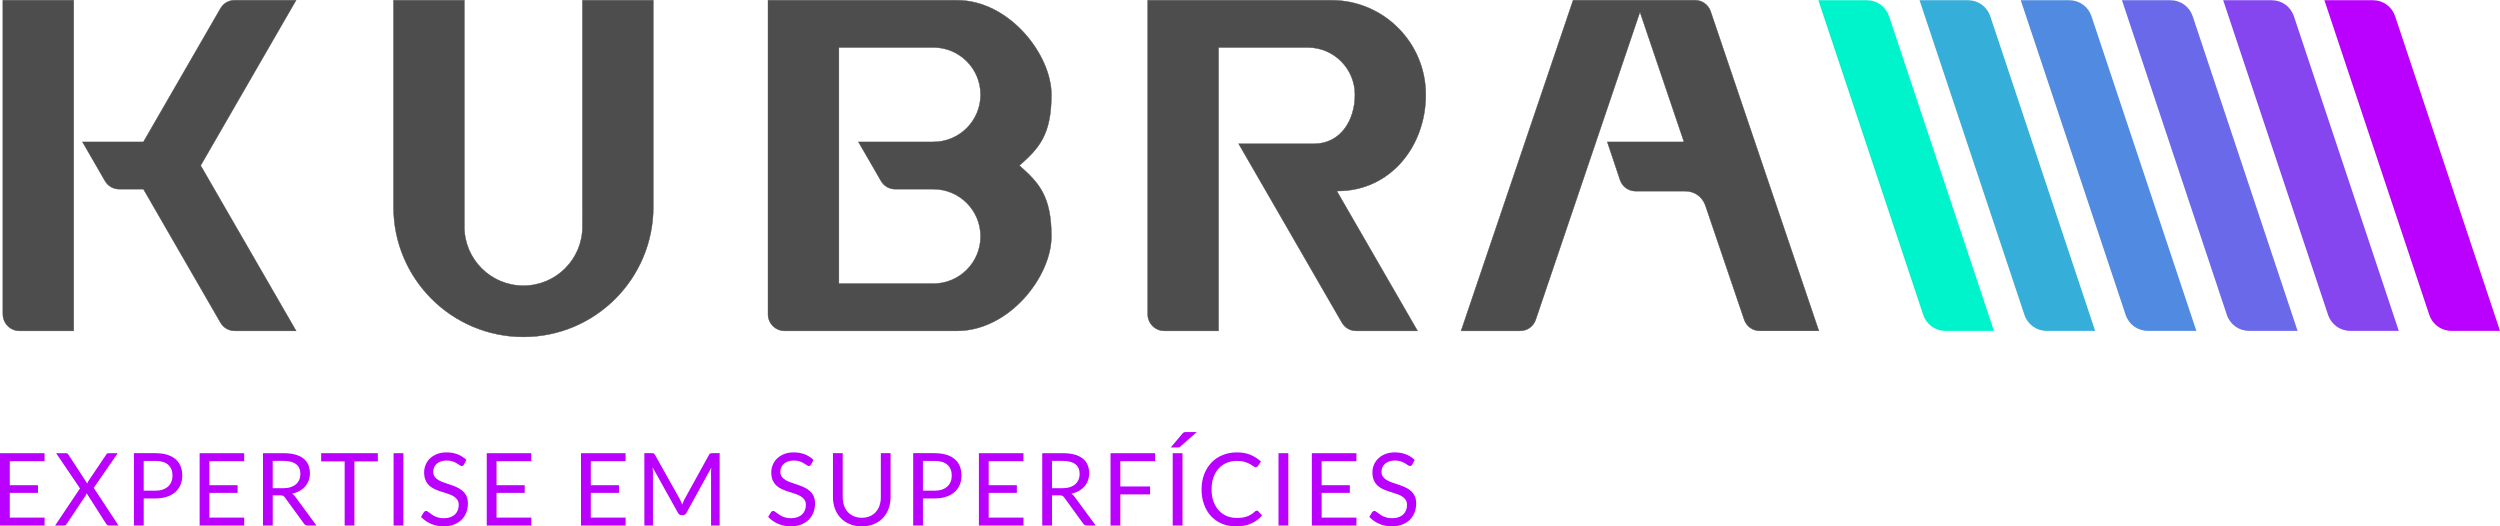 <?xml version="1.0" encoding="UTF-8"?>
<svg id="Layer_2" data-name="Layer 2" xmlns="http://www.w3.org/2000/svg" viewBox="0 0 1400 294.76">
  <defs>
    <style>
      .cls-1 {
        fill: #508be1;
      }

      .cls-1, .cls-2, .cls-3, .cls-4, .cls-5, .cls-6, .cls-7 {
        stroke-width: 0px;
      }

      .cls-1, .cls-2, .cls-3, .cls-4, .cls-5, .cls-7 {
        fill-rule: evenodd;
      }

      .cls-2 {
        fill: #35aeda;
      }

      .cls-3 {
        fill: #00f4cb;
      }

      .cls-4, .cls-6 {
        fill: #ba00ff;
      }

      .cls-5 {
        fill: #6a69e9;
      }

      .cls-8 {
        fill: #4d4d4d;
        stroke: #4d4d4d;
        stroke-miterlimit: 22.93;
        stroke-width: .22px;
      }

      .cls-7 {
        fill: #8546f0;
      }
    </style>
  </defs>
  <g id="Layer_1-2" data-name="Layer 1">
    <g>
      <g>
        <path class="cls-8" d="M131.5.12c-3.42,0-6.35,1.69-8.06,4.65l-43.13,74.7h-34.13l12.59,21.8c1.71,2.96,4.64,4.65,8.06,4.65h13.49l43.13,74.7c1.71,2.96,4.64,4.65,8.06,4.65h34.31l-53.45-92.58L165.82.11h-34.32Z"/>
        <path class="cls-8" d="M1.61,175.98c0,5.13,4.18,9.3,9.3,9.3h30.37V.12H1.6v175.86h0Z"/>
        <path class="cls-8" d="M326.18,113.68v11.7h-.04c.02.51.04,1.01.04,1.53,0,18.26-14.81,33.06-33.07,33.06s-33.07-14.8-33.07-33.06c0-.51.01-1.02.04-1.53h-.03V.13h-39.68v115.79h0c0,40.17,32.57,72.74,72.74,72.74s72.74-32.57,72.74-72.74V.13h-39.68v113.55h.01Z"/>
        <path class="cls-8" d="M588.8,53.03c0-22.51-23.69-52.9-52.9-52.9h-105.81v175.86c0,5.12,4.18,9.3,9.3,9.3h96.5c29.22,0,52.9-30.39,52.9-52.9s-6.93-29.98-17.92-39.68c10.98-9.69,17.92-17.17,17.92-39.68h.01ZM493.32,101.28c1.71,2.96,4.64,4.65,8.06,4.65h21.29c14.61,0,26.45,11.84,26.45,26.45s-11.84,26.45-26.45,26.45h-52.9V26.57h52.9c14.61,0,26.45,11.84,26.45,26.45s-11.84,26.45-26.45,26.45h-41.94l12.59,21.8h0Z"/>
        <path class="cls-8" d="M957.96,6.44c-1.3-3.84-4.76-6.32-8.81-6.32h-68.21l-62.73,185.16h33.01c4.06,0,7.51-2.47,8.81-6.32L918.38,6.72l24.65,72.75h-42.94l7.12,21.26c1.29,3.85,4.75,6.32,8.81,6.32h27.72c5.2,0,9.62,3.17,11.3,8.09l21.69,63.81c1.31,3.84,4.75,6.32,8.81,6.32h33.01L957.96,6.42v.02Z"/>
        <path class="cls-8" d="M749.11,106.96c29.22,0,49.33-24.71,49.33-53.93S774.75.13,745.54.13h-102.82v175.86c0,5.13,4.18,9.3,9.3,9.3h30.37V26.58h49.92c14.61,0,26.45,11.84,26.45,26.45s-8.27,27.48-22.88,27.48h-42.24l7.64,13.23h0l50.17,86.9c1.71,2.96,4.64,4.65,8.06,4.65h34.31l-45.22-78.33h.51Z"/>
      </g>
      <path class="cls-3" d="M1018.26.12h27.08c5.79,0,10.72,3.55,12.55,9.05l58.71,176.12h-27.08c-5.79,0-10.72-3.55-12.55-9.05L1018.26.12h0Z"/>
      <path class="cls-2" d="M1074.94.12h27.08c5.79,0,10.72,3.55,12.55,9.05l58.71,176.12h-27.08c-5.79,0-10.72-3.55-12.55-9.05L1074.94.12h0Z"/>
      <path class="cls-1" d="M1131.62.12h27.08c5.79,0,10.72,3.55,12.55,9.05l58.71,176.12h-27.08c-5.79,0-10.72-3.55-12.55-9.05L1131.62.12h0Z"/>
      <path class="cls-5" d="M1188.3.12h27.08c5.79,0,10.72,3.55,12.55,9.05l58.71,176.12h-27.08c-5.79,0-10.72-3.55-12.55-9.05L1188.3.12h0Z"/>
      <path class="cls-7" d="M1244.98.12h27.08c5.79,0,10.72,3.55,12.55,9.05l58.71,176.12h-27.08c-5.79,0-10.72-3.55-12.55-9.05L1244.98.12h0Z"/>
      <path class="cls-4" d="M1301.66.12h27.08c5.79,0,10.72,3.55,12.55,9.05l58.71,176.12h-27.08c-5.79,0-10.72-3.55-12.55-9.05L1301.66.12h0Z"/>
    </g>
    <g>
      <path class="cls-6" d="M24.99,289.83l-.03,4.47H0v-40.51h24.96v4.47H5.48v13.46h15.78v4.3H5.48v13.83h19.51v-.02Z"/>
      <path class="cls-6" d="M66.38,294.3h-5.43c-.41,0-.74-.11-.98-.33s-.43-.46-.58-.72l-10.86-17.02c-.15.45-.32.84-.51,1.16l-10.57,15.86c-.19.26-.39.5-.61.72-.22.22-.51.33-.89.33h-5.09l13.94-20.81-13.37-19.71h5.46c.4,0,.69.07.88.2s.36.32.51.57l10.57,16.23c.13-.4.33-.83.59-1.3l9.98-14.82c.15-.26.33-.48.54-.64.21-.16.45-.24.73-.24h5.23l-13.43,19.45,13.88,21.06h0Z"/>
      <path class="cls-6" d="M86.97,253.78c2.56,0,4.79.3,6.69.89,1.89.59,3.46,1.44,4.71,2.53,1.24,1.09,2.17,2.41,2.78,3.96.61,1.55.92,3.27.92,5.17s-.33,3.61-.99,5.17-1.63,2.91-2.9,4.04-2.85,2.01-4.72,2.64c-1.88.63-4.04.95-6.49.95h-6.5v15.15h-5.46v-40.51h11.96,0ZM86.97,274.79c1.56,0,2.94-.21,4.14-.62s2.21-.99,3.02-1.74c.82-.74,1.44-1.64,1.85-2.67s.62-2.18.62-3.42c0-2.58-.8-4.6-2.39-6.05-1.59-1.45-4.01-2.18-7.25-2.18h-6.5v16.68h6.51Z"/>
      <path class="cls-6" d="M136.78,289.83l-.03,4.47h-24.96v-40.51h24.96v4.47h-19.48v13.46h15.78v4.3h-15.78v13.83h19.51v-.02Z"/>
      <path class="cls-6" d="M177.21,294.3h-4.86c-1,0-1.73-.39-2.2-1.16l-10.52-14.48c-.32-.45-.66-.78-1.03-.98-.37-.2-.94-.3-1.71-.3h-4.16v16.91h-5.46v-40.51h11.45c2.56,0,4.78.26,6.64.78,1.87.52,3.41,1.27,4.62,2.25,1.22.98,2.12,2.16,2.7,3.55.58,1.39.88,2.94.88,4.65,0,1.43-.23,2.77-.68,4.01-.45,1.24-1.11,2.36-1.96,3.35-.86.99-1.9,1.83-3.14,2.53-1.23.7-2.63,1.23-4.2,1.58.7.4,1.3.97,1.81,1.72l11.82,16.09h0ZM158.49,273.4c1.58,0,2.98-.19,4.2-.58s2.23-.93,3.05-1.64c.82-.71,1.44-1.55,1.85-2.53.41-.98.62-2.06.62-3.25,0-2.41-.79-4.23-2.38-5.46-1.58-1.22-3.96-1.84-7.12-1.84h-5.99v15.29h5.77Z"/>
      <path class="cls-6" d="M211.59,258.39h-13.12v35.91h-5.46v-35.91h-13.15v-4.61h31.72v4.61h0Z"/>
      <path class="cls-6" d="M225.9,294.3h-5.49v-40.51h5.49v40.51Z"/>
      <path class="cls-6" d="M259.8,260.12c-.17.28-.35.5-.55.64-.2.14-.44.21-.72.21-.32,0-.7-.16-1.13-.48s-.98-.67-1.63-1.06-1.43-.74-2.35-1.06-2.02-.48-3.32-.48c-1.23,0-2.3.17-3.24.5-.93.33-1.72.78-2.35,1.34-.63.57-1.11,1.23-1.43,1.99s-.48,1.59-.48,2.47c0,1.13.28,2.07.83,2.81.56.75,1.29,1.38,2.21,1.91.91.53,1.95.99,3.11,1.37s2.35.79,3.56,1.2,2.4.88,3.56,1.4,2.2,1.17,3.11,1.96c.91.79,1.65,1.76,2.21,2.91.56,1.15.83,2.56.83,4.24,0,1.77-.3,3.44-.9,4.99-.6,1.56-1.48,2.91-2.64,4.06s-2.58,2.05-4.27,2.71c-1.69.66-3.6.99-5.75.99-2.64,0-5.03-.48-7.18-1.43s-3.99-2.24-5.51-3.86l1.58-2.6c.15-.21.33-.38.55-.52s.46-.21.72-.21c.24,0,.52.1.83.3s.66.45,1.06.75.85.63,1.36.99c.51.36,1.09.69,1.74.99s1.39.55,2.22.75,1.76.3,2.8.3c1.3,0,2.46-.18,3.48-.54,1.02-.36,1.88-.86,2.59-1.51s1.25-1.43,1.62-2.33c.38-.9.57-1.91.57-3.03,0-1.22-.28-2.23-.83-3.01-.56-.78-1.29-1.44-2.19-1.96-.9-.53-1.94-.98-3.11-1.34-1.17-.37-2.36-.74-3.56-1.13-1.21-.39-2.39-.83-3.56-1.34-1.17-.51-2.21-1.17-3.11-1.98s-1.64-1.82-2.19-3.04c-.56-1.22-.83-2.72-.83-4.51,0-1.43.28-2.82.83-4.16s1.37-2.53,2.43-3.56,2.38-1.87,3.93-2.49,3.34-.93,5.36-.93c2.26,0,4.32.36,6.18,1.07,1.86.72,3.49,1.75,4.91,3.11l-1.33,2.6h-.02Z"/>
      <path class="cls-6" d="M297.57,289.83l-.03,4.47h-24.96v-40.51h24.96v4.47h-19.48v13.46h15.78v4.3h-15.78v13.83h19.51v-.02Z"/>
      <path class="cls-6" d="M350.35,289.83l-.03,4.47h-24.96v-40.51h24.96v4.47h-19.48v13.46h15.78v4.3h-15.78v13.83h19.51v-.02Z"/>
      <path class="cls-6" d="M403,253.78v40.51h-4.81v-29.77c0-.4.01-.82.04-1.27s.06-.91.1-1.39l-13.91,25.33c-.43.85-1.09,1.27-1.98,1.27h-.79c-.89,0-1.55-.42-1.98-1.27l-14.19-25.45c.11,1,.17,1.92.17,2.77v29.77h-4.81v-40.51h4.04c.49,0,.87.05,1.13.14.26.1.52.36.76.79l13.99,24.94c.23.45.45.92.66,1.41.22.49.42.99.61,1.5.19-.51.39-1.01.59-1.51.21-.5.43-.98.68-1.43l13.74-24.91c.23-.43.48-.7.75-.79s.66-.14,1.15-.14h4.06Z"/>
      <path class="cls-6" d="M454.2,260.12c-.17.28-.35.5-.55.64s-.44.21-.72.21c-.32,0-.7-.16-1.13-.48s-.98-.67-1.63-1.06-1.43-.74-2.35-1.06-2.02-.48-3.32-.48c-1.23,0-2.3.17-3.24.5-.93.33-1.72.78-2.35,1.34-.63.57-1.11,1.23-1.43,1.99s-.48,1.59-.48,2.47c0,1.13.28,2.07.83,2.81.56.75,1.29,1.38,2.21,1.91.91.53,1.95.99,3.11,1.37s2.35.79,3.56,1.2,2.4.88,3.56,1.4,2.2,1.17,3.11,1.96c.91.79,1.65,1.76,2.21,2.91.56,1.15.83,2.56.83,4.24,0,1.77-.3,3.44-.9,4.99-.6,1.56-1.48,2.91-2.64,4.06-1.16,1.15-2.58,2.05-4.27,2.71-1.69.66-3.6.99-5.75.99-2.64,0-5.03-.48-7.18-1.43-2.15-.95-3.99-2.24-5.51-3.86l1.58-2.6c.15-.21.33-.38.55-.52s.46-.21.72-.21c.24,0,.52.1.83.3s.66.45,1.06.75.85.63,1.36.99,1.09.69,1.74.99c.65.3,1.39.55,2.22.75.83.2,1.76.3,2.8.3,1.3,0,2.46-.18,3.48-.54,1.02-.36,1.88-.86,2.59-1.51s1.25-1.43,1.62-2.33c.38-.9.57-1.91.57-3.03,0-1.22-.28-2.23-.83-3.01-.56-.78-1.29-1.44-2.19-1.96-.9-.53-1.94-.98-3.11-1.34-1.17-.37-2.36-.74-3.56-1.13-1.21-.39-2.39-.83-3.56-1.34s-2.21-1.17-3.11-1.98c-.9-.81-1.64-1.82-2.19-3.04-.56-1.22-.83-2.72-.83-4.51,0-1.43.28-2.82.83-4.16s1.37-2.53,2.43-3.56c1.06-1.04,2.38-1.87,3.93-2.49s3.34-.93,5.36-.93c2.26,0,4.32.36,6.18,1.07,1.86.72,3.49,1.75,4.91,3.11l-1.33,2.6h-.02Z"/>
      <path class="cls-6" d="M482.61,289.94c1.68,0,3.18-.28,4.5-.85,1.32-.57,2.44-1.36,3.35-2.38s1.61-2.23,2.09-3.65c.48-1.41.72-2.97.72-4.67v-24.63h5.46v24.63c0,2.34-.37,4.5-1.12,6.5s-1.81,3.73-3.19,5.19c-1.39,1.46-3.08,2.61-5.08,3.44s-4.24,1.24-6.73,1.24-4.73-.41-6.73-1.24-3.69-1.97-5.09-3.44-2.46-3.19-3.21-5.19-1.12-4.17-1.12-6.5v-24.63h5.46v24.6c0,1.7.24,3.25.72,4.67.48,1.41,1.18,2.63,2.09,3.65.91,1.02,2.04,1.81,3.36,2.39,1.33.58,2.83.86,4.51.86h.01Z"/>
      <path class="cls-6" d="M523.35,253.78c2.56,0,4.79.3,6.69.89,1.89.59,3.46,1.44,4.71,2.53,1.24,1.09,2.17,2.41,2.78,3.96.61,1.55.92,3.27.92,5.17s-.33,3.61-.99,5.17-1.63,2.91-2.9,4.04-2.85,2.01-4.72,2.64c-1.88.63-4.04.95-6.49.95h-6.5v15.15h-5.46v-40.51h11.96,0ZM523.35,274.79c1.56,0,2.94-.21,4.14-.62s2.21-.99,3.02-1.74c.82-.74,1.44-1.64,1.85-2.67s.62-2.18.62-3.42c0-2.58-.8-4.6-2.39-6.05s-4.01-2.18-7.25-2.18h-6.5v16.68h6.51Z"/>
      <path class="cls-6" d="M573.17,289.83l-.03,4.47h-24.96v-40.51h24.96v4.47h-19.48v13.46h15.78v4.3h-15.78v13.83h19.51v-.02Z"/>
      <path class="cls-6" d="M613.6,294.3h-4.86c-1,0-1.73-.39-2.2-1.16l-10.52-14.48c-.32-.45-.66-.78-1.03-.98-.37-.2-.94-.3-1.71-.3h-4.16v16.91h-5.46v-40.51h11.45c2.56,0,4.78.26,6.64.78,1.87.52,3.41,1.27,4.62,2.25,1.22.98,2.12,2.16,2.7,3.55s.88,2.94.88,4.65c0,1.43-.23,2.77-.68,4.01s-1.11,2.36-1.96,3.35c-.86.99-1.9,1.83-3.14,2.53-1.23.7-2.63,1.23-4.2,1.58.7.4,1.3.97,1.81,1.72l11.82,16.09h0ZM594.88,273.4c1.58,0,2.98-.19,4.2-.58,1.22-.39,2.23-.93,3.05-1.64s1.44-1.55,1.85-2.53c.41-.98.62-2.06.62-3.25,0-2.41-.79-4.23-2.38-5.46-1.58-1.22-3.96-1.84-7.12-1.84h-5.99v15.29h5.77Z"/>
      <path class="cls-6" d="M627.39,258.25v14.16h16.65v4.47h-16.65v17.42h-5.49v-40.51h24.96v4.47h-19.48,0Z"/>
      <path class="cls-6" d="M670.23,241.94l-9.22,8.09c-.28.26-.56.42-.82.48s-.58.08-.96.08h-3.62l6.53-7.75c.32-.41.65-.67.98-.76.33-.09.81-.14,1.43-.14h5.68ZM662.2,294.3h-5.49v-40.51h5.49v40.51Z"/>
      <path class="cls-6" d="M703.81,285.93c.3,0,.56.12.79.37l2.18,2.35c-1.66,1.92-3.67,3.42-6.04,4.5s-5.23,1.61-8.58,1.61c-2.9,0-5.54-.5-7.92-1.51s-4.4-2.42-6.08-4.24-2.98-4-3.9-6.55-1.39-5.34-1.39-8.4.48-5.85,1.44-8.4c.96-2.55,2.31-4.73,4.06-6.56,1.74-1.83,3.83-3.25,6.26-4.25s5.12-1.51,8.06-1.51,5.43.46,7.63,1.39c2.21.92,4.15,2.18,5.82,3.76l-1.81,2.52c-.11.19-.26.34-.44.47-.18.12-.42.18-.72.18-.34,0-.75-.18-1.24-.55s-1.13-.78-1.92-1.23c-.79-.45-1.78-.86-2.97-1.23-1.19-.37-2.65-.55-4.38-.55-2.09,0-4.01.36-5.74,1.09-1.73.73-3.23,1.78-4.48,3.15-1.25,1.38-2.23,3.05-2.93,5.03-.7,1.98-1.05,4.21-1.05,6.7s.36,4.78,1.09,6.76c.73,1.98,1.72,3.65,2.97,5.02s2.73,2.41,4.44,3.12c1.71.72,3.55,1.07,5.53,1.07,1.21,0,2.29-.07,3.27-.21.97-.14,1.87-.36,2.69-.66s1.58-.68,2.29-1.15c.71-.46,1.41-1.01,2.11-1.65.32-.28.64-.42.96-.42v-.02Z"/>
      <path class="cls-6" d="M721.46,294.3h-5.49v-40.51h5.49v40.51Z"/>
      <path class="cls-6" d="M759.62,289.83l-.03,4.47h-24.96v-40.51h24.96v4.47h-19.48v13.46h15.78v4.3h-15.78v13.83h19.51v-.02Z"/>
      <path class="cls-6" d="M790.84,260.12c-.17.28-.35.5-.55.64-.2.14-.44.21-.72.21-.32,0-.7-.16-1.13-.48s-.98-.67-1.63-1.06-1.43-.74-2.35-1.06-2.02-.48-3.32-.48c-1.23,0-2.3.17-3.24.5-.93.33-1.72.78-2.35,1.34-.63.57-1.11,1.23-1.43,1.99-.32.76-.48,1.59-.48,2.47,0,1.13.28,2.07.83,2.81.56.75,1.29,1.38,2.21,1.91.91.53,1.95.99,3.11,1.37s2.35.79,3.56,1.2,2.4.88,3.56,1.4,2.2,1.17,3.11,1.96c.91.79,1.65,1.76,2.21,2.91.56,1.15.83,2.56.83,4.24,0,1.77-.3,3.44-.9,4.99-.6,1.56-1.48,2.91-2.64,4.06s-2.58,2.05-4.27,2.71c-1.69.66-3.6.99-5.75.99-2.64,0-5.03-.48-7.18-1.43-2.15-.95-3.99-2.24-5.51-3.86l1.58-2.6c.15-.21.33-.38.55-.52s.46-.21.72-.21c.24,0,.52.1.83.3s.66.45,1.06.75.85.63,1.36.99,1.09.69,1.74.99,1.39.55,2.22.75,1.76.3,2.8.3c1.3,0,2.46-.18,3.48-.54s1.88-.86,2.59-1.51,1.25-1.43,1.62-2.33c.38-.9.57-1.91.57-3.03,0-1.22-.28-2.23-.83-3.01-.56-.78-1.29-1.44-2.19-1.96-.9-.53-1.94-.98-3.11-1.34-1.17-.37-2.36-.74-3.56-1.13-1.21-.39-2.39-.83-3.56-1.34-1.17-.51-2.21-1.17-3.11-1.98-.9-.81-1.64-1.82-2.19-3.04-.56-1.22-.83-2.72-.83-4.51,0-1.43.28-2.82.83-4.16s1.37-2.53,2.43-3.56,2.38-1.87,3.93-2.49,3.34-.93,5.36-.93c2.26,0,4.32.36,6.18,1.07,1.86.72,3.49,1.75,4.91,3.11l-1.33,2.6h-.02Z"/>
    </g>
  </g>
</svg>
